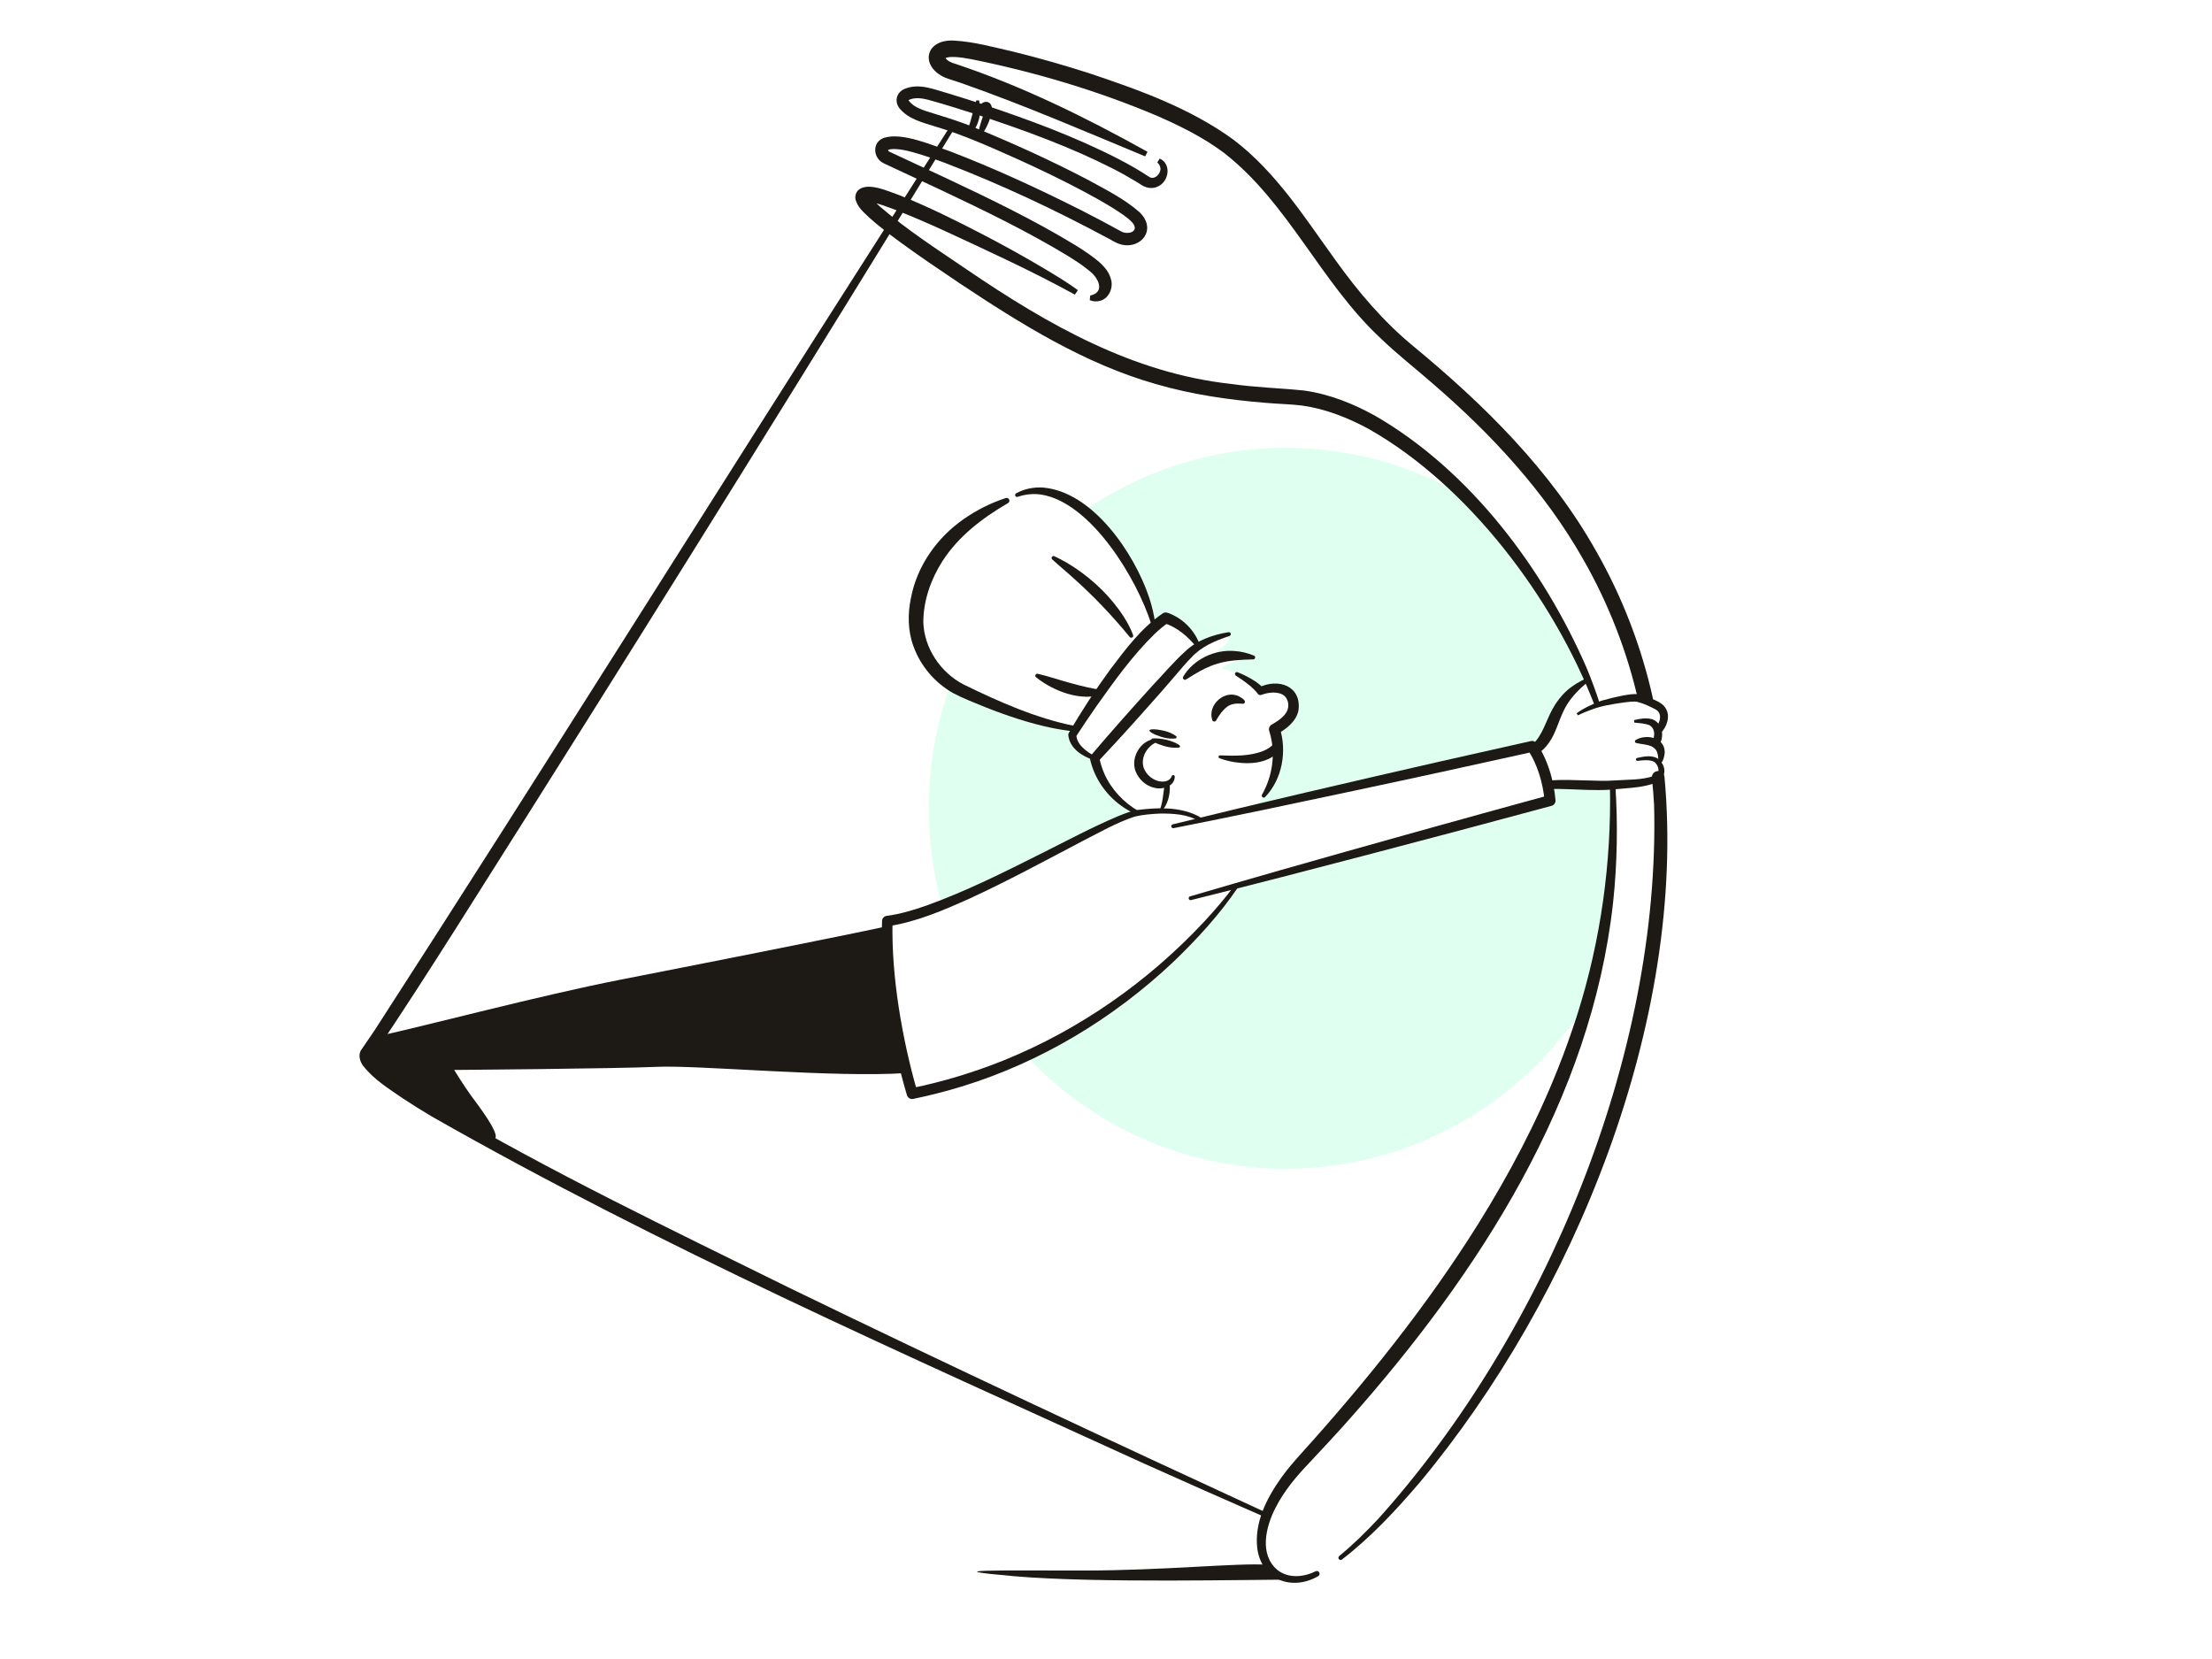 <svg width="400" height="300" viewBox="0 0 400 300" fill="none" xmlns="http://www.w3.org/2000/svg">
<g clip-path="url(#clip0_1476_18552)">
<g filter="url(#filter0_g_1476_18552)">
<ellipse cx="232.506" cy="146.169" rx="64.563" ry="65.195" fill="#DFFFF1"/>
</g>
<g clip-path="url(#clip1_1476_18552)">
<path d="M279.405 143.114C279.425 143.034 279.441 142.95 279.437 142.863C279.393 140.265 279.221 137.604 277.481 135.525C277.134 135.11 276.429 135.166 276.07 135.525C276.034 135.561 276.007 135.6 275.979 135.64C275.811 135.581 275.62 135.565 275.409 135.616C267.689 137.501 259.968 139.385 252.176 140.954C244.659 142.468 237.058 143.548 229.561 145.153C228.86 145.305 228.159 145.46 227.458 145.623C227.784 145.03 228.115 144.436 228.442 143.843C228.489 143.755 228.521 143.663 228.541 143.576C228.717 143.325 228.892 143.078 229.051 142.819C229.812 141.6 230.059 140.317 230.123 138.899C230.155 138.23 230.175 137.568 230.306 136.911C230.449 136.182 230.633 135.461 230.673 134.716C230.748 133.29 229.967 130.848 230.445 132.167C230.916 133.457 231.461 132.736 230.979 131.35C231.569 131.003 231.927 130.669 232.457 130.234C233.198 129.625 233.282 127.824 233.433 126.836C233.648 125.45 232.019 124.992 230.951 124.837C230.378 124.753 229.812 124.721 229.234 124.781C228.92 124.813 228.605 124.86 228.294 124.936C228.183 124.964 228.071 124.992 227.964 125.028C227.924 125.04 227.88 125.056 227.84 125.068C227.669 124.884 227.506 124.693 227.334 124.518C227.031 124.215 226.713 123.924 226.386 123.649C225.685 123.06 224.944 122.514 224.159 122.04C223.418 121.59 221.809 121.196 221.004 120.869C222.398 119.351 225.769 119.136 226.685 118.885C227.745 118.594 225.41 117.957 224.267 118.021C222.777 118.1 221.219 117.973 219.733 118.12C220.331 117.531 220.972 116.993 221.697 116.551C222.645 115.977 222.036 114.407 220.928 114.73C219.423 115.172 217.997 115.834 216.69 116.686C216.574 116.57 216.431 116.479 216.272 116.427C215.825 116.276 215.535 115.814 215.284 115.419C215.224 115.328 215.168 115.232 215.112 115.14C215.387 114.786 215.451 114.276 215.045 113.862C214.34 113.149 212.579 112.87 211.87 112.165C211.173 111.467 210.746 112.113 209.73 112.013C209.671 112.009 208.591 112.802 208.539 112.806C206.352 106.344 204.329 101.576 201.158 97.286C200.95 97.003 200.648 96.82 200.325 96.8C198.923 95.529 197.521 94.262 196.094 93.015C194.596 91.709 193.047 90.374 191.202 89.581C189.215 88.725 187.091 88.653 185.016 89.243C182.94 89.828 181.02 90.928 179.216 92.087C178.156 92.768 177.108 93.493 176.132 94.29C175.59 94.732 175.276 95.246 175.096 95.82C173.941 96.266 172.957 97.094 172.168 98.043C171.161 99.257 170.3 100.58 169.292 101.795C168.268 103.03 167.444 104.313 167.006 105.87C166.587 107.368 166.488 108.946 166.468 110.495C166.428 113.694 166.687 116.881 168.504 119.618C170.133 122.072 172.567 124.108 175.216 125.382C176.837 126.163 178.614 126.478 180.243 127.223C181.829 127.948 183.343 128.888 185.08 129.211C185.103 129.215 185.123 129.215 185.147 129.219C185.159 129.223 185.167 129.231 185.179 129.235C188.501 130.557 192.003 131.39 195.557 131.748C195.397 131.995 195.238 132.242 195.075 132.489C194.66 132.704 194.35 133.154 194.429 133.708C194.545 134.509 195.349 135.182 195.955 135.644C197.054 136.481 198.413 136.975 199.03 138.297C199.373 139.03 199.636 139.795 200.014 140.516C200.373 141.201 200.787 141.859 201.245 142.484C202.213 143.799 203.341 144.942 204.635 145.938C205.121 146.313 205.631 146.651 206.153 146.962C205.137 147.436 204.125 147.918 203.11 148.396C202.863 148.292 202.568 148.28 202.249 148.436C200.01 149.539 197.815 150.722 195.644 151.945C194.959 152.276 194.27 152.603 193.589 152.933C193.489 152.933 193.381 152.949 193.27 152.997C193.19 153.029 193.111 153.065 193.031 153.097C193.027 153.097 193.019 153.101 193.015 153.105C192.155 153.471 191.31 153.858 190.541 154.352C188.677 155.347 186.852 156.431 185.024 157.499C184.757 157.339 184.418 157.307 184.072 157.519C182.303 158.578 180.466 159.526 178.558 160.307C177.001 160.944 175.359 161.45 174.025 162.486C169.989 163.94 165.922 165.299 161.823 166.553C161.229 166.733 161.05 167.279 161.158 167.749C160.134 171.238 160.576 174.923 161.174 178.453C161.815 182.221 162.488 185.994 163.369 189.711C163.847 191.718 164.4 193.706 165.054 195.666C164.675 196.351 165.197 197.435 166.149 197.132C172.376 195.152 178.606 193.164 184.629 190.623C187.653 189.348 190.625 187.942 193.485 186.332C196.353 184.719 199.114 182.918 201.807 181.022C204.835 178.891 207.77 176.64 210.706 174.385C211.025 174.138 211.232 173.78 211.192 173.401C213.539 171.915 215.845 170.342 217.57 168.123C218.387 167.071 219.068 165.944 219.638 164.741C220.112 164.291 220.578 163.837 221.028 163.367C221.654 162.713 222.239 161.98 222.972 161.434C223.347 161.156 223.562 160.705 223.418 160.263C224.418 159.813 225.498 159.534 226.537 159.208L230.469 157.969C232.764 157.248 235.059 156.523 237.353 155.802C237.437 155.802 237.52 155.802 237.604 155.782C248.723 153.738 259.773 151.141 270.593 147.858C273.509 146.974 276.409 145.954 279.07 144.448C279.632 144.129 279.656 143.54 279.401 143.11L279.405 143.114Z" fill="white"/>
<path d="M300.016 128.115C299.423 127.701 298.702 127.657 298.056 127.378C297.343 127.072 296.694 126.601 295.921 126.446C295.013 126.267 294.124 126.446 293.232 126.617C292.348 126.785 291.467 126.972 290.591 127.175C290.153 127.279 289.715 127.382 289.28 127.494C289.061 127.55 288.846 127.605 288.627 127.661C288.563 127.677 288.496 127.697 288.432 127.713C288.396 127.581 288.364 127.446 288.324 127.322C288.217 126.98 288.109 126.633 288.006 126.291C287.782 125.57 287.559 124.849 287.336 124.132C287.113 123.411 286.221 123.164 285.671 123.693C284.074 125.231 283.42 127.374 282.432 129.298C281.389 131.33 280.086 133.21 278.556 134.903C277.987 135.529 278.413 136.357 279.01 136.573C279.58 137.911 279.967 139.345 280.138 140.783C280.206 141.345 280.544 141.743 281.134 141.779C284.357 141.986 287.583 142.19 290.814 142.102C292.447 142.058 294.077 141.935 295.694 141.711C296.969 141.536 298.614 141.445 299.57 140.457C300.096 139.915 300.255 139.194 300.1 138.465C300.04 138.19 299.853 137.899 299.837 137.62C299.821 137.353 300.016 137.078 300.076 136.82C300.168 136.425 300.148 135.999 300.012 135.616C299.901 135.302 299.702 135.003 299.622 134.676C299.542 134.342 299.618 133.975 299.622 133.637C299.63 133.246 299.574 132.86 299.502 132.477C299.459 132.242 299.431 132.011 299.407 131.776C299.407 131.748 299.407 131.724 299.411 131.708C299.494 131.645 299.618 131.593 299.714 131.541C300.339 131.222 300.865 130.788 300.96 130.051C301.06 129.286 300.642 128.545 300.024 128.115H300.016Z" fill="white"/>
<path d="M298.929 141.488C297.04 141.835 295.156 142.178 293.268 142.524C292.678 142.138 291.678 142.397 291.694 143.309C291.814 150.117 291.595 156.925 291.037 163.713C291.025 163.857 291.057 163.992 291.117 164.12C290.272 169.267 289.224 174.374 287.97 179.437C287.683 179.612 287.515 179.935 287.468 180.297C287.221 182.166 286.798 184.014 286.233 185.811C285.942 186.739 285.611 187.655 285.241 188.551C284.886 189.408 284.46 190.237 284.125 191.105C283.763 192.049 283.536 192.153 283.404 193.145C283.285 194.025 282.699 195.033 282.281 195.818C281.4 197.463 280.747 199.662 279.863 201.311C278.807 203.275 277.903 205.319 277.134 207.41C277.086 207.542 277.078 207.677 277.098 207.808C276.983 207.888 276.879 207.988 276.795 208.107C273.851 212.167 271.979 216.843 269.561 221.21C267.023 225.787 264.008 230.137 260.897 234.344C259.164 236.682 257.363 238.969 255.499 241.204C255.391 241.335 255.315 241.482 255.268 241.638C255.1 241.709 254.941 241.829 254.818 242.016C252.758 245.139 250.208 247.936 247.818 250.804C245.408 253.696 243.038 256.636 240.325 259.257C240.122 259.457 240.034 259.68 240.03 259.895C237.417 261.572 235.27 263.942 233.903 266.739C232.995 267.83 232.202 269.009 231.453 270.216C230.605 271.579 229.736 272.945 229.099 274.423C228.338 276.196 227.96 278.021 228.239 279.945C228.266 280.148 228.386 280.315 228.545 280.439C229.338 282.865 231.059 285.323 233.859 285.37C235.445 285.398 236.995 284.669 238.361 283.936C239.711 283.211 240.978 282.343 242.241 281.474C242.906 281.016 243.576 280.55 244.165 279.996C244.719 279.479 245.83 278.865 246.348 278.315C247.428 277.164 248.464 276.076 249.575 274.957C250.447 274.081 250.814 273.264 251.619 272.332C251.71 272.288 251.794 272.228 251.866 272.153C253.144 270.75 254.423 269.352 255.702 267.95C256.881 266.655 258.255 265.388 259.112 263.843C259.2 263.683 259.239 263.524 259.239 263.377C259.968 262.62 260.721 261.883 261.51 261.19C261.841 260.899 261.869 260.385 261.669 260.01C263.912 257.007 265.896 253.852 267.836 250.641C268.824 249.011 269.896 247.462 271.023 245.928C271.983 244.618 272.879 243.259 273.417 241.725C273.688 241.67 273.931 241.494 274.114 241.255C276.313 238.375 277.624 234.973 278.97 231.643C279.644 229.982 280.385 228.368 281.273 226.811C282.114 225.345 283.018 223.914 283.775 222.401C284.643 220.676 285.281 218.891 285.484 216.967C285.492 216.911 285.484 216.855 285.48 216.8C286.766 214.19 287.898 211.505 288.957 208.792C290.153 205.729 291.384 202.646 292.352 199.503C292.905 197.71 293.312 195.885 293.507 194.017C293.523 193.878 293.491 193.742 293.435 193.619C294.359 191.862 294.754 189.762 295.232 187.91C295.698 186.094 296.112 184.261 296.395 182.405C297.064 179.983 297.622 177.533 297.988 175.039C298.243 173.29 298.419 171.537 298.514 169.772C298.566 169.685 298.61 169.585 298.638 169.466C299.363 166.036 299.61 162.534 299.733 159.037C299.857 155.527 299.932 152.017 300.028 148.508C300.084 146.492 300.136 144.48 300.191 142.464C300.211 141.771 299.542 141.393 298.933 141.504L298.929 141.488Z" fill="white"/>
<path d="M296.933 124.637C294.706 120.977 294.706 116.519 293.567 112.487C292.28 107.934 289.452 103.95 287.006 99.963L282.767 93.055C283.11 92.701 283.221 92.135 282.767 91.693C279.544 88.546 276.899 84.865 273.632 81.757C271.963 80.168 270.103 78.837 268.657 77.021C267.964 76.152 267.31 75.252 266.562 74.431C265.832 73.631 265.04 72.89 264.207 72.197C263.064 71.24 261.853 70.376 260.618 69.543C260.63 69.273 260.542 69.002 260.331 68.83C257.821 66.795 255.312 64.763 252.802 62.727C252.061 62.126 251.316 61.52 250.571 60.923C249.906 60.218 249.256 59.505 248.619 58.776C247.209 57.166 245.803 55.521 244.671 53.7C243.484 51.788 242.337 49.968 241.026 48.123C239.584 46.096 238.21 44.016 236.481 42.235C236.389 42.14 236.29 42.076 236.19 42.028C236.174 41.897 236.134 41.769 236.055 41.654C234.672 39.642 233.342 37.583 231.864 35.639C230.378 33.678 228.633 31.954 226.896 30.221C223.59 26.926 220.044 24.01 215.794 22.01C213.698 21.026 211.515 20.246 209.268 19.684C209.217 19.632 209.157 19.588 209.085 19.544C207.109 18.322 204.93 17.477 202.747 16.696C200.616 15.931 198.513 15.159 196.441 14.242C194.15 13.23 191.852 12.482 189.398 11.972C187 11.474 184.594 11.008 182.184 10.573C179.355 10.063 176.511 9.625 173.651 9.342C173.435 9.322 173.232 9.402 173.065 9.534C172.153 9.295 171.213 9.203 170.3 9.542C169.408 9.872 169.304 11.171 170.3 11.462C174.308 12.629 178.236 14.055 182.044 15.76C182.255 15.856 182.482 15.892 182.697 15.864C182.984 16.027 183.275 16.186 183.562 16.354C185.641 17.581 187.709 18.684 189.98 19.521C192.222 20.349 194.445 21.162 196.616 22.17C199.094 23.317 201.508 24.596 203.922 25.871C204.11 25.97 204.289 26.002 204.456 25.99C204.647 26.11 204.851 26.145 205.046 26.122C205.803 26.524 206.576 26.91 207.336 27.317C208.711 28.058 210.77 29.153 210.794 30.958C210.806 31.822 210.324 32.252 209.579 32.599C209.28 32.738 208.906 32.958 208.567 32.894C208.057 32.802 207.54 32.495 207.066 32.296C204.926 31.388 202.791 30.48 200.664 29.544C198.242 28.48 195.836 27.388 193.449 26.241C193.306 26.173 193.159 26.137 193.007 26.125C192.27 25.631 191.366 25.297 190.569 24.986C188.466 24.162 186.35 23.357 184.235 22.568C182.12 21.775 179.997 20.999 177.873 20.222C175.778 19.457 173.69 18.652 171.563 17.975C169.392 17.286 166.595 15.999 164.416 17.059C163.986 17.27 163.122 17.919 163.273 18.353C163.213 18.752 164.369 19.58 164.747 19.748C169.882 22.01 175.16 23.855 180.494 25.584C183.104 26.428 185.669 27.349 188.155 28.512C190.613 29.663 193.043 30.89 195.461 32.129C198.19 33.527 200.883 34.997 203.456 36.662C203.496 36.686 203.536 36.702 203.576 36.722C204.596 37.606 205.488 38.646 206.113 39.813C206.52 40.574 206.842 41.57 206.348 42.363C206.209 42.586 206.03 42.765 205.823 42.913L204.213 43.51C204.102 43.55 204.01 43.606 203.926 43.666C203.859 43.65 203.791 43.638 203.727 43.622C202.257 43.219 200.903 42.311 199.568 41.594C196.616 40.005 193.668 38.407 190.653 36.937C184.745 34.057 178.582 31.742 172.372 29.599C168.846 28.38 165.313 27.141 161.743 26.054C161.23 25.898 160.839 26.145 160.648 26.512C160.548 26.524 160.449 26.536 160.349 26.556C159.337 26.743 159.469 28.213 160.349 28.476C165.169 29.922 169.663 32.197 174.041 34.651C175.622 35.794 177.192 36.953 178.953 37.806C179.626 38.132 180.315 38.407 181.016 38.658C181.797 39.104 182.582 39.55 183.371 39.985C185.932 41.403 188.549 42.702 191.211 43.92C193.011 44.749 194.812 45.582 196.545 46.534C196.577 46.554 196.608 46.574 196.644 46.594C196.768 46.661 196.891 46.729 197.019 46.797C197.433 47.032 197.839 47.275 198.246 47.526C198.433 47.661 198.616 47.809 198.779 47.976C199.321 48.522 199.672 49.207 199.847 49.952C200.226 51.541 199.584 53.171 198.453 54.29C198.393 54.35 198.345 54.41 198.305 54.473C198.13 54.469 197.963 54.449 197.807 54.422C196.258 54.123 194.82 53.206 193.449 52.462C190.573 50.892 187.765 49.203 184.841 47.717C179.228 44.865 173.344 42.594 167.619 39.981C164.393 38.511 161.218 36.925 158.182 35.085C157.118 34.439 156.154 36.029 157.083 36.734C157.09 37.077 157.25 37.423 157.565 37.571C160.632 38.993 163.158 41.248 165.751 43.367C168.496 45.61 171.468 47.442 174.455 49.334C176.12 50.39 177.758 51.489 179.256 52.78C179.323 52.84 179.399 52.888 179.479 52.928C179.546 53.007 179.626 53.087 179.73 53.151C182.877 55.099 186.016 57.063 189.179 58.983C192.23 60.835 195.346 62.584 198.628 63.994C201.907 65.4 205.289 66.54 208.715 67.528C212.189 68.528 215.698 69.428 219.26 70.065C223.323 70.794 227.458 71.181 231.581 70.898C231.629 70.898 231.677 70.886 231.724 70.874C231.852 71.205 232.147 71.468 232.609 71.468C234.154 71.468 235.692 71.547 237.226 71.695C237.321 71.727 237.421 71.754 237.525 71.766C239.983 72.057 242.432 72.718 244.699 73.714C247.129 74.782 249.288 76.264 251.436 77.809C255.519 80.754 259.714 83.606 263.462 86.976C265.072 88.422 266.593 89.972 267.944 91.661C267.936 91.896 268.024 92.139 268.247 92.35C269.617 93.649 270.76 95.138 271.872 96.656C273.071 98.293 274.254 99.947 275.429 101.604C277.692 104.803 280.026 108.002 281.974 111.408C283.018 113.232 283.906 115.132 284.496 117.156C284.6 117.507 284.831 117.71 285.097 117.802C285.627 118.817 286.054 119.881 286.488 120.941C287.049 122.303 287.607 123.665 288.169 125.028C288.249 125.223 288.368 125.394 288.515 125.522C288.523 125.709 288.523 125.896 288.515 126.084C288.48 126.717 289.181 127.231 289.774 127.044C291.583 126.47 293.427 126.04 295.3 125.745C296.017 126.629 297.57 125.673 296.929 124.618L296.933 124.637Z" fill="white"/>
<path d="M212.571 133.533C211.344 133.676 210.161 133.358 209.037 132.904C207.368 132.195 207.484 131.72 209.296 131.928C210.499 132.087 211.687 132.39 212.682 133.119C212.846 133.234 212.77 133.509 212.575 133.533H212.571Z" fill="#1D1A16"/>
<path d="M213.196 135.186C211.902 135.33 210.651 135.003 209.452 134.545C209.061 134.382 208.671 134.202 208.3 133.951C208.201 133.884 208.173 133.744 208.241 133.641C208.281 133.585 208.34 133.553 208.4 133.545C208.846 133.497 209.273 133.525 209.695 133.565C210.535 133.664 211.36 133.848 212.149 134.162C212.408 134.282 213.945 134.86 213.192 135.186H213.196Z" fill="#1D1A16"/>
<path d="M213.953 122.363C215.829 119.212 219.65 117.407 223.287 117.726C224.494 117.806 225.661 118.104 226.757 118.551C226.94 118.626 227.024 118.829 226.952 119.013C226.896 119.152 226.765 119.232 226.625 119.236C224.418 119.307 222.287 119.367 220.204 119.997C218.694 120.435 217.252 121.16 215.905 121.992C215.431 122.279 214.965 122.59 214.451 122.881C214.136 123.072 213.754 122.67 213.961 122.367L213.953 122.363Z" fill="#1D1A16"/>
<path d="M222.319 115.009C219.71 115.889 217.236 116.893 215.367 118.969C214.543 119.781 213.376 121.172 212.615 122.072L209.866 125.247C207.285 128.179 204.082 131.764 201.445 134.613C200.496 135.64 199.548 136.672 198.584 137.688L198.783 136.947C198.971 137.951 199.273 138.927 199.68 139.871C200.927 142.715 203.189 145.129 205.882 146.671C206.062 146.755 206.137 146.978 206.042 147.153C205.958 147.309 205.767 147.376 205.608 147.309C204.544 146.878 203.592 146.317 202.68 145.651C199.919 143.648 197.875 140.64 197.122 137.294C197.059 137.019 197.142 136.748 197.321 136.553C200.831 132.414 204.783 127.968 208.444 123.936C210.125 122.168 212.483 119.431 214.292 117.825C216.399 115.782 219.327 114.786 222.144 114.32C222.566 114.248 222.749 114.854 222.327 115.009H222.319Z" fill="#1D1A16"/>
<path d="M209.284 134.158C207.316 134.911 205.986 137.325 207.01 139.281C207.691 140.62 209.316 141.612 210.822 141.269C211.288 141.166 211.714 140.843 211.878 140.365C211.953 140.05 212.423 140.106 212.431 140.421C212.443 142.098 210.424 142.791 209.029 142.516C207.571 142.281 206.3 141.321 205.599 140.01C204.098 137.385 206.153 133.644 209.181 133.597C209.503 133.597 209.579 134.055 209.28 134.158H209.284Z" fill="#1D1A16"/>
<path d="M228.207 143.699C230.179 140.25 230.732 136.023 229.529 132.234C229.358 131.78 229.545 131.274 229.952 131.039C230.872 130.502 231.72 129.98 232.354 129.187C233.198 128.215 233.178 126.697 232.278 125.849C231.258 124.98 229.466 125.171 228.278 125.59C227.96 125.765 227.553 125.709 227.382 125.367C226.629 124.387 225.589 123.626 224.582 122.909C224.219 122.662 223.857 122.415 223.482 122.18C223.319 122.076 223.271 121.861 223.375 121.698C223.466 121.55 223.649 121.498 223.805 121.562C224.223 121.734 224.641 121.909 225.052 122.108C226.318 122.749 227.585 123.454 228.541 124.538L227.645 124.315C231.135 122.594 235.389 124.008 234.804 128.458C234.401 130.478 232.613 131.804 230.979 132.744L231.398 131.549C232.764 135.808 231.904 140.855 228.78 144.126C228.497 144.42 228.004 144.066 228.207 143.703V143.699Z" fill="#1D1A16"/>
<path d="M211.535 141.998C211.627 143.695 211.176 145.572 209.95 146.803C209.878 146.866 209.77 146.858 209.707 146.787C209.659 146.735 209.651 146.663 209.679 146.603C209.985 145.87 210.137 145.102 210.264 144.321C210.388 143.54 210.475 142.751 210.571 141.982C210.647 141.417 211.479 141.429 211.535 141.994V141.998Z" fill="#1D1A16"/>
<path d="M219.232 130.242C218.244 127.47 221.558 124.534 224.164 125.988C224.502 126.199 225.462 126.693 225.008 127.175C224.913 127.259 224.793 127.275 224.678 127.259C223.63 127.171 222.662 127.215 221.869 127.832C221.044 128.47 220.503 129.278 219.941 130.231C219.813 130.545 219.351 130.569 219.228 130.238L219.232 130.242Z" fill="#1D1A16"/>
<path d="M220.646 136.597C223.239 136.7 226.012 136.756 228.434 135.796C229.187 135.489 229.828 135.059 230.366 134.509C230.657 134.186 231.159 134.167 231.469 134.469C231.736 134.732 231.772 135.143 231.569 135.441C229.724 138.051 226.143 138.262 223.279 137.828C222.335 137.68 221.423 137.449 220.526 137.11C220.387 137.059 220.319 136.903 220.371 136.764C220.415 136.648 220.53 136.581 220.65 136.593L220.646 136.597Z" fill="#1D1A16"/>
<path d="M209.981 123.694C209.981 123.694 209.986 123.685 209.99 123.681C209.99 123.681 209.986 123.69 209.981 123.694Z" fill="#1D1A16"/>
<path d="M197.827 137.457C195.72 136.788 193.413 135.342 193.182 132.92C193.17 132.768 193.21 132.629 193.286 132.509C195.592 128.557 198.074 124.745 200.771 121.052C203.592 117.339 206.32 113.623 210.272 110.91C210.69 110.595 211.236 110.83 211.631 110.993C213.467 111.754 215.057 113.121 216.096 114.802C216.475 115.399 216.766 116.045 216.993 116.702C217.056 116.885 216.957 117.088 216.774 117.148C216.626 117.2 216.471 117.148 216.379 117.029C214.833 115.121 212.901 113.451 210.547 112.686L211.332 112.567C210.467 113.133 209.639 113.842 208.842 114.591C204.83 118.487 201.548 123.092 198.309 127.649C197.019 129.498 195.752 131.378 194.529 133.258L194.632 132.848C194.696 134.724 196.564 135.983 198.086 136.792C198.477 136.979 198.234 137.58 197.823 137.453L197.827 137.457Z" fill="#1D1A16"/>
<path d="M182.287 90.968C177.65 93.672 173.332 96.955 170.42 101.48C168.352 104.719 167.002 108.532 166.966 112.396C167.054 117.132 170.081 121.642 174.284 123.797C180.721 126.932 187.37 129.892 194.421 131.298C194.688 131.346 194.867 131.605 194.816 131.868C194.768 132.119 194.533 132.286 194.286 132.262C192.892 132.115 191.501 131.9 190.131 131.617C186.024 130.752 182.036 129.41 178.14 127.868C176.192 127.064 174.18 126.307 172.316 125.315C169.065 123.458 166.496 120.483 165.205 116.925C164.141 114.105 164.118 110.966 164.747 108.042C165.862 102.273 169.495 97.174 174.284 93.856C176.638 92.215 179.204 90.932 181.881 90.063C182.446 89.892 182.801 90.665 182.287 90.972V90.968Z" fill="#1D1A16"/>
<path d="M208.193 112.882C205.631 104.731 197.405 91.016 188.406 89.454C186.964 89.223 185.466 89.35 184.032 89.844C183.849 89.908 183.65 89.812 183.586 89.629C183.53 89.466 183.602 89.29 183.745 89.211C185.171 88.422 186.868 88.064 188.534 88.159C197.624 88.872 205.173 100.126 207.814 108.081C208.304 109.599 208.707 111.153 208.886 112.742C208.91 112.938 208.767 113.117 208.571 113.137C208.396 113.157 208.237 113.045 208.189 112.886L208.193 112.882Z" fill="#1D1A16"/>
<path d="M204.277 115.176C201.142 111.348 197.736 107.767 194.039 104.476C192.808 103.349 191.521 102.305 190.286 101.17C190.135 101.038 190.119 100.803 190.258 100.66C190.366 100.548 190.529 100.52 190.661 100.584C191.43 100.951 192.194 101.337 192.931 101.767C196.6 103.954 199.887 106.858 202.397 110.328C203.4 111.726 204.293 113.192 204.902 114.842C205.046 115.224 204.508 115.511 204.273 115.172L204.277 115.176Z" fill="#1D1A16"/>
<path d="M199.56 125.482C195.596 126.968 190.481 124.992 187.342 122.463C187.055 122.235 187.306 121.745 187.657 121.841C189.661 122.299 191.605 122.992 193.573 123.514C195.489 124.04 197.437 124.53 199.397 124.789C199.783 124.789 199.915 125.315 199.556 125.482H199.56Z" fill="#1D1A16"/>
<path d="M212.081 149.065C227.593 145.249 245.046 141.206 260.618 137.656C260.638 137.652 276.835 134.011 276.851 134.007C277.815 133.804 278.202 134.999 278.612 135.593C279.727 137.584 280.464 139.771 280.902 142.002C281.082 142.891 281.197 143.787 281.285 144.687C281.333 145.165 281.022 145.6 280.572 145.719C280.572 145.719 264.299 150.081 264.295 150.085C253.746 152.89 242.241 155.905 231.708 158.626C226.267 160.008 220.833 161.419 215.379 162.765C215.192 162.813 215.005 162.697 214.957 162.51C214.913 162.331 215.021 162.144 215.196 162.092C220.582 160.494 225.98 158.965 231.374 157.403C246.806 153.001 264.47 148.077 280.042 143.819L279.321 144.855C279.162 143.193 278.843 141.552 278.337 139.967C277.827 138.433 277.174 136.903 276.254 135.585L277.253 135.947L261.024 139.517C251.615 141.576 238.074 144.436 228.513 146.448C223.084 147.552 217.662 148.695 212.224 149.759C212.033 149.794 211.846 149.671 211.806 149.48C211.77 149.292 211.886 149.113 212.069 149.065H212.081Z" fill="#1D1A16"/>
<path d="M223.936 160.363C220.582 165.339 216.535 169.749 212.224 173.896C201.357 184.173 188.187 192.105 173.862 196.491C170.99 197.363 168.078 198.108 165.138 198.718C164.64 198.821 164.15 198.519 164.006 198.045C163.233 195.463 162.592 192.906 162.018 190.304C160.345 182.5 159.262 174.529 159.501 166.53C159.517 166.06 159.871 165.677 160.325 165.621C162.735 165.311 165.158 164.578 167.528 163.753C174.69 161.18 181.514 157.75 188.327 154.328C192.888 152.041 197.385 149.635 202.13 147.615C203.341 147.129 204.6 146.596 205.91 146.444C209.432 146.022 213.224 145.894 216.495 147.484C216.81 147.683 217.774 148.05 217.427 148.536C217.296 148.699 217.065 148.703 216.917 148.567C214.846 147.229 212.217 147.101 209.806 147.117C208.269 147.189 206.695 147.305 205.193 147.667C201.899 148.751 198.879 150.503 195.78 152.077C189.191 155.539 182.024 159.419 175.28 162.514C170.539 164.63 165.787 166.697 160.572 167.498L161.397 166.59C161.285 171.788 161.732 177.007 162.52 182.174C163.321 187.317 164.436 192.479 165.891 197.463L164.751 196.79C170.512 195.618 176.156 193.905 181.606 191.707C195.262 186.161 207.599 177.509 217.67 166.757C219.666 164.598 221.622 162.351 223.343 159.977C223.454 159.809 223.685 159.766 223.845 159.885C224 159.997 224.04 160.212 223.932 160.371L223.936 160.363Z" fill="#1D1A16"/>
<path d="M160.417 167.494C151.071 169.517 128.802 173.903 112.155 177.166C97.586 180.022 76.465 185.631 68.709 187.292C67.239 187.607 66.227 188.958 66.343 190.455C66.43 191.603 69.171 194.766 70.087 195.614C74.963 200.112 88.085 207.761 89.547 205.864C90.328 204.848 86.396 199.777 85.161 198.092C83.922 196.403 82.126 193.479 82.126 193.479C82.126 193.479 111.147 193.256 118.795 192.917C126.444 192.579 150.904 194.929 163.926 194.037C163.926 194.037 160.433 178.632 160.421 167.498L160.417 167.494Z" fill="#1D1A16"/>
<path d="M298.407 134.632C299.227 133.652 299.526 131.971 298.347 131.175C297.53 130.804 296.467 130.776 295.535 130.669L295.487 130.219C296.586 129.96 297.666 129.741 298.817 130.075C301.016 130.952 301.068 134.055 299.403 135.465L298.407 134.636V134.632Z" fill="#1D1A16"/>
<path d="M299.315 131.733C300.215 130.737 300.737 128.92 299.275 128.231C298.315 127.729 297.311 127.259 296.275 126.968C295.415 126.749 294.535 126.936 293.63 127.032C291.507 127.339 289.527 127.629 287.551 128.414C286.806 128.685 286.045 128.996 285.352 129.362L285.093 128.988C286.46 127.996 288.005 127.319 289.571 126.717C290.842 126.351 292.116 126.04 293.423 125.785C294.351 125.634 295.367 125.402 296.347 125.562C297.451 125.785 298.498 126.227 299.498 126.709C300.227 127.036 300.916 127.502 301.295 128.239C302.076 129.673 301.347 131.553 300.283 132.593L299.315 131.729V131.733Z" fill="#1D1A16"/>
<path d="M277.07 134.696C278.971 132.939 279.5 130.466 280.775 128.159C281.456 126.916 282.353 125.753 283.416 124.817C284.488 123.881 285.703 123.183 286.95 122.63C287.117 122.554 287.316 122.63 287.392 122.801C287.456 122.948 287.408 123.112 287.288 123.203C285.261 124.821 283.528 126.645 282.524 129.031C282.006 130.171 281.62 131.43 281.01 132.72C280.421 134.003 279.504 135.318 278.265 136.178C277.301 136.835 276.226 135.501 277.07 134.696Z" fill="#1D1A16"/>
<path d="M296.037 137.062C297.204 136.811 298.455 136.525 299.598 137.07C300.805 137.784 301.47 139.52 300.542 140.7C300.072 141.297 299.367 141.572 298.841 141.743C297.2 142.289 295.419 142.444 293.738 142.576C293.184 142.624 291.774 142.747 291.232 142.799C289.81 142.903 288.38 142.867 286.974 142.839C285.074 142.779 282.213 142.632 280.357 142.66C279.927 142.683 279.56 142.345 279.552 141.915C279.544 141.512 279.855 141.178 280.25 141.142C282.58 140.943 284.791 141.086 287.022 141.13C288.679 141.178 290.312 141.257 291.954 141.13C294.376 140.954 296.861 141.102 299.16 140.289C300.343 139.875 299.957 138.409 299.16 137.784C298.367 137.325 297.08 137.473 296.148 137.584C295.814 137.644 295.71 137.146 296.037 137.062Z" fill="#1D1A16"/>
<path d="M295.802 133.808C297.67 132.684 300.976 133.334 301.032 135.939C301.08 136.441 300.658 138.357 300.044 138.011C299.965 137.959 299.921 137.875 299.913 137.787C299.873 137.162 299.841 136.58 299.694 136.122C299.192 134.545 297.307 134.708 295.917 134.365C295.634 134.346 295.551 133.939 295.802 133.808Z" fill="#1D1A16"/>
<path d="M238.365 285.024C233.637 287.753 228.163 285.725 227.362 280.052C226.773 275.347 229.083 270.87 231.724 267.173C232.76 265.711 233.979 264.321 235.158 262.998C246.918 249.975 257.997 236.204 267.307 221.325C272.864 212.418 277.811 203.08 281.692 193.324C282.93 190.236 284.221 186.611 285.233 183.444C289.468 170.055 291.42 156.033 291.129 141.982C291.121 141.712 291.336 141.484 291.611 141.48C291.874 141.48 292.089 141.68 292.105 141.939C292.575 149.014 292.451 156.164 291.698 163.211C287.767 198.933 267.338 230.348 243.974 256.68C241.903 259.034 238.947 262.193 236.784 264.504C234.405 266.982 232.179 269.639 230.633 272.702C228.876 276.124 227.669 281.124 231.023 283.92C232.999 285.454 235.704 285.231 237.911 284.135C238.501 283.872 238.911 284.709 238.365 285.024Z" fill="#1D1A16"/>
<path d="M300.988 140.453C305.083 184.508 284.643 234.626 256.678 268.141C252.403 273.14 247.89 277.989 242.663 282.016C242.488 282.152 242.237 282.116 242.105 281.94C241.974 281.769 242.006 281.526 242.169 281.387C244.679 279.323 247.001 277.033 249.228 274.658C279.369 241.132 300.295 190.874 299.112 145.528C299.024 143.918 298.881 142.309 298.713 140.688C298.65 140.058 299.108 139.501 299.733 139.437C300.359 139.373 300.916 139.827 300.984 140.449L300.988 140.453Z" fill="#1D1A16"/>
<path d="M207.085 28.281C196.334 23.815 185.339 19.075 174.348 15.206C173.224 14.784 172.033 14.461 170.91 14.043C166.281 11.98 167.257 7.056 172.527 7.339C176.192 7.546 179.734 8.55 183.275 9.354C187.892 10.494 192.465 11.792 196.991 13.254C206.05 16.286 215.244 19.572 223.052 25.265C230.78 31.125 235.987 39.439 241.544 47.108C245.643 52.812 250.117 58.098 255.519 62.556C268.346 73.145 280.429 85.04 288.643 99.68C293.387 107.994 296.857 117.041 298.921 126.386L296.319 126.964C294.28 117.885 290.874 109.125 286.241 101.054C279.317 88.868 269.649 78.443 259.04 69.328C255.929 66.592 252.627 64.042 249.635 61.146C238.831 51.095 232.955 36.654 221.271 27.596C217.618 24.859 213.419 22.779 209.217 20.939C198.489 16.397 187.159 13.035 175.742 10.721C174.603 10.514 173.479 10.318 172.479 10.299C171.85 10.29 171.272 10.326 170.834 10.561C170.798 10.593 170.878 10.53 170.894 10.426C170.914 10.33 170.894 10.314 170.918 10.382C171.228 11.011 172.065 11.35 172.75 11.537C184.865 15.577 196.373 21.25 207.5 27.448L207.081 28.281H207.085Z" fill="#1D1A16"/>
<path d="M197.146 53.445C199.815 52.872 198.736 50.394 197.13 49.091C195.939 48.079 194.609 47.223 193.27 46.378C185.896 41.885 178.017 38.08 170.197 34.38C167.504 33.125 162.488 30.774 159.827 29.54C157.824 28.619 157.644 25.636 159.911 24.91C163.21 23.899 168.568 26.269 171.746 27.345C179.949 30.48 187.88 34.169 195.712 38.116C198.082 39.327 200.445 40.578 202.779 41.865C204.05 42.534 206.157 41.841 204.735 40.212C203.791 39.22 202.604 38.499 201.413 37.726C199.604 36.594 197.708 35.547 195.8 34.527C191.976 32.503 188.06 30.619 184.108 28.822C179.168 26.623 174.244 24.385 169.046 22.851C166.831 22.146 164.337 21.568 162.72 19.664C161.668 18.417 162.066 16.688 163.624 16.055C166.305 14.971 168.978 16.21 171.523 16.907C173.619 17.541 175.706 18.202 177.786 18.887C186.108 21.668 194.35 24.699 202.182 28.715C204.102 29.707 206.006 30.79 207.811 31.985C208.763 32.615 209.93 31.424 209.846 30.436C209.818 30.065 209.623 29.691 209.273 29.38L209.715 28.671C211.91 29.667 211.384 32.922 209.289 33.766C208.249 34.248 207.03 33.929 206.149 33.28L205.472 32.854C204.094 32.021 202.696 31.233 201.257 30.5C193.549 26.576 185.351 23.592 177.132 20.875C174.049 19.871 170.922 18.899 167.803 18.031C166.675 17.748 165.508 17.608 164.504 18.003C164.357 18.067 164.257 18.15 164.249 18.17C164.245 18.198 164.277 18.09 164.265 18.094C165.353 19.72 167.815 20.15 169.683 20.787C171.786 21.433 173.902 22.118 175.949 22.947C183.056 25.843 190.032 29.002 196.836 32.571C200.015 34.328 203.313 35.949 206.078 38.387C209.675 41.897 205.492 45.936 201.528 43.721L201.17 43.526L200.457 43.136C190.916 38.009 181.052 33.36 170.942 29.48C168.922 28.731 166.878 28.01 164.851 27.46C163.847 27.197 162.823 26.99 161.883 26.954C161.349 26.938 160.839 26.97 160.54 27.153C160.564 27.137 160.576 27.058 160.572 27.09C160.572 27.117 160.6 27.213 160.66 27.293C160.688 27.34 160.732 27.376 160.752 27.396C160.752 27.392 160.744 27.388 160.736 27.388C160.724 27.388 160.744 27.392 160.76 27.4L160.807 27.42C163.453 28.643 168.484 31.002 171.185 32.256C179.124 36.005 186.988 39.793 194.517 44.375C196.063 45.351 197.628 46.358 199.007 47.597C199.867 48.41 200.588 49.294 200.895 50.502C201.361 51.948 200.584 53.884 199.066 54.358C198.393 54.577 197.692 54.537 197.059 54.282L197.15 53.434L197.146 53.445Z" fill="#1D1A16"/>
<path d="M288.276 127.334C280.843 108.165 265.51 87.737 247.448 77.539C243.707 75.519 239.664 73.925 235.461 73.34C233.366 73.077 231.079 73.045 228.932 72.85C222.235 72.316 215.563 71.348 209.085 69.472C196.122 65.795 184.578 58.565 173.463 51.183C169.786 48.709 166.113 46.235 162.516 43.594C160.72 42.263 158.939 40.921 157.218 39.379C156.214 38.379 155.146 37.622 154.708 36.081C154.565 35.451 154.796 34.69 155.33 34.272C157.142 32.918 160.692 34.639 162.564 35.268C167.751 37.32 172.73 39.809 177.674 42.367C181.61 44.415 185.49 46.562 189.294 48.844C191.199 49.992 193.095 51.127 194.915 52.469L194.37 53.278C186.697 49.056 178.606 45.359 170.647 41.67C167.651 40.311 164.639 39.001 161.584 37.818C160.058 37.292 158.385 36.531 156.851 36.547C156.867 36.535 157.015 36.527 157.242 36.256C157.409 36.041 157.469 35.774 157.433 35.547C157.413 35.463 157.417 35.495 157.441 35.539C157.867 36.208 158.477 36.754 159.082 37.32C164.01 41.586 169.603 45.175 175.013 48.864C189.505 58.72 204.946 67.516 222.626 69.428C227.032 70.065 231.39 70.169 235.839 70.623C240.453 71.276 244.767 73.017 248.723 75.216C265.872 85.151 279.09 102.799 286.898 120.745C287.758 122.797 288.527 124.892 289.217 127.008L288.276 127.334Z" fill="#1D1A16"/>
<path d="M176.869 24.5C177.017 22.751 177.833 21.05 178.224 19.437C178.28 19.465 178.252 19.405 178.228 19.393C178.196 19.373 178.1 19.377 177.993 19.421C177.774 19.509 177.515 19.7 177.292 19.891L176.893 19.632C177.037 19.294 177.216 18.991 177.531 18.716C177.917 18.361 178.634 18.266 179.064 18.74C179.646 19.513 179.315 20.381 179.12 21.17C178.71 22.453 178.144 23.616 177.311 24.679L176.861 24.496L176.869 24.5Z" fill="#1D1A16"/>
<path d="M177.037 18.158C177.618 20.473 176.949 23.405 174.861 24.759L174.527 24.421C175.033 23.417 175.359 22.453 175.646 21.385C175.909 20.413 176.204 19.102 176.551 18.154H177.037V18.158Z" fill="#1D1A16"/>
<path d="M172.746 22.983C148.996 61.779 121.309 106.301 97.037 144.783C88.165 158.762 77.146 176.549 67.984 190.129L67.55 190.754L67.335 191.069L67.279 191.149C67.255 191.185 67.295 191.141 67.295 191.141C67.319 191.117 67.315 191.081 67.331 191.057C67.362 190.906 67.346 190.926 67.366 191.005C67.805 191.894 68.629 192.555 69.47 193.3C72.461 195.766 75.871 197.861 79.202 199.893C99.749 212.003 121.345 222.325 142.729 232.878C171.388 246.797 200.261 260.277 229.191 273.63L228.848 274.391C221.546 271.2 214.26 267.974 206.99 264.707C163.496 244.845 119.604 225.552 78.015 201.861C76.298 200.829 74.589 199.777 72.908 198.666C70.334 196.881 67.677 195.296 65.665 192.73C65.032 191.89 64.701 190.627 65.414 189.723L65.466 189.647L65.673 189.344C66.366 188.332 67.056 187.336 67.737 186.317C97.742 139.883 129.256 89.37 159.15 42.67L172.017 22.528L172.742 22.983H172.746Z" fill="#1D1A16"/>
<path d="M234.545 285.645C225.84 285.629 198.293 286.322 183.391 285.028C168.484 283.733 181.004 284.024 195.931 284.004C210.858 283.984 223.414 282.606 229.27 282.948C229.27 282.948 230.537 285.601 234.545 285.641V285.645Z" fill="#1D1A16"/>
</g>
</g>
<defs>
<filter id="filter0_g_1476_18552" x="123.583" y="36.614" width="217.846" height="219.11" filterUnits="userSpaceOnUse" color-interpolation-filters="sRGB">
<feFlood flood-opacity="0" result="BackgroundImageFix"/>
<feBlend mode="normal" in="SourceGraphic" in2="BackgroundImageFix" result="shape"/>
<feTurbulence type="fractalNoise" baseFrequency="0.751 0.751" numOctaves="3" seed="5207" />
<feDisplacementMap in="shape" scale="88.721" xChannelSelector="R" yChannelSelector="G" result="displacedImage" width="100%" height="100%" />
<feMerge result="effect1_texture_1476_18552">
<feMergeNode in="displacedImage"/>
</feMerge>
</filter>
<clipPath id="clip0_1476_18552">
<path d="M0 24C0 10.745 10.745 0 24 0H376C389.255 0 400 10.745 400 24V276C400 289.255 389.255 300 376 300H24C10.745 300 0 289.255 0 276V24Z" fill="white"/>
</clipPath>
<clipPath id="clip1_1476_18552">
<rect width="236.602" height="278.9" fill="white" transform="translate(65.02 7.327)"/>
</clipPath>
</defs>
</svg>
